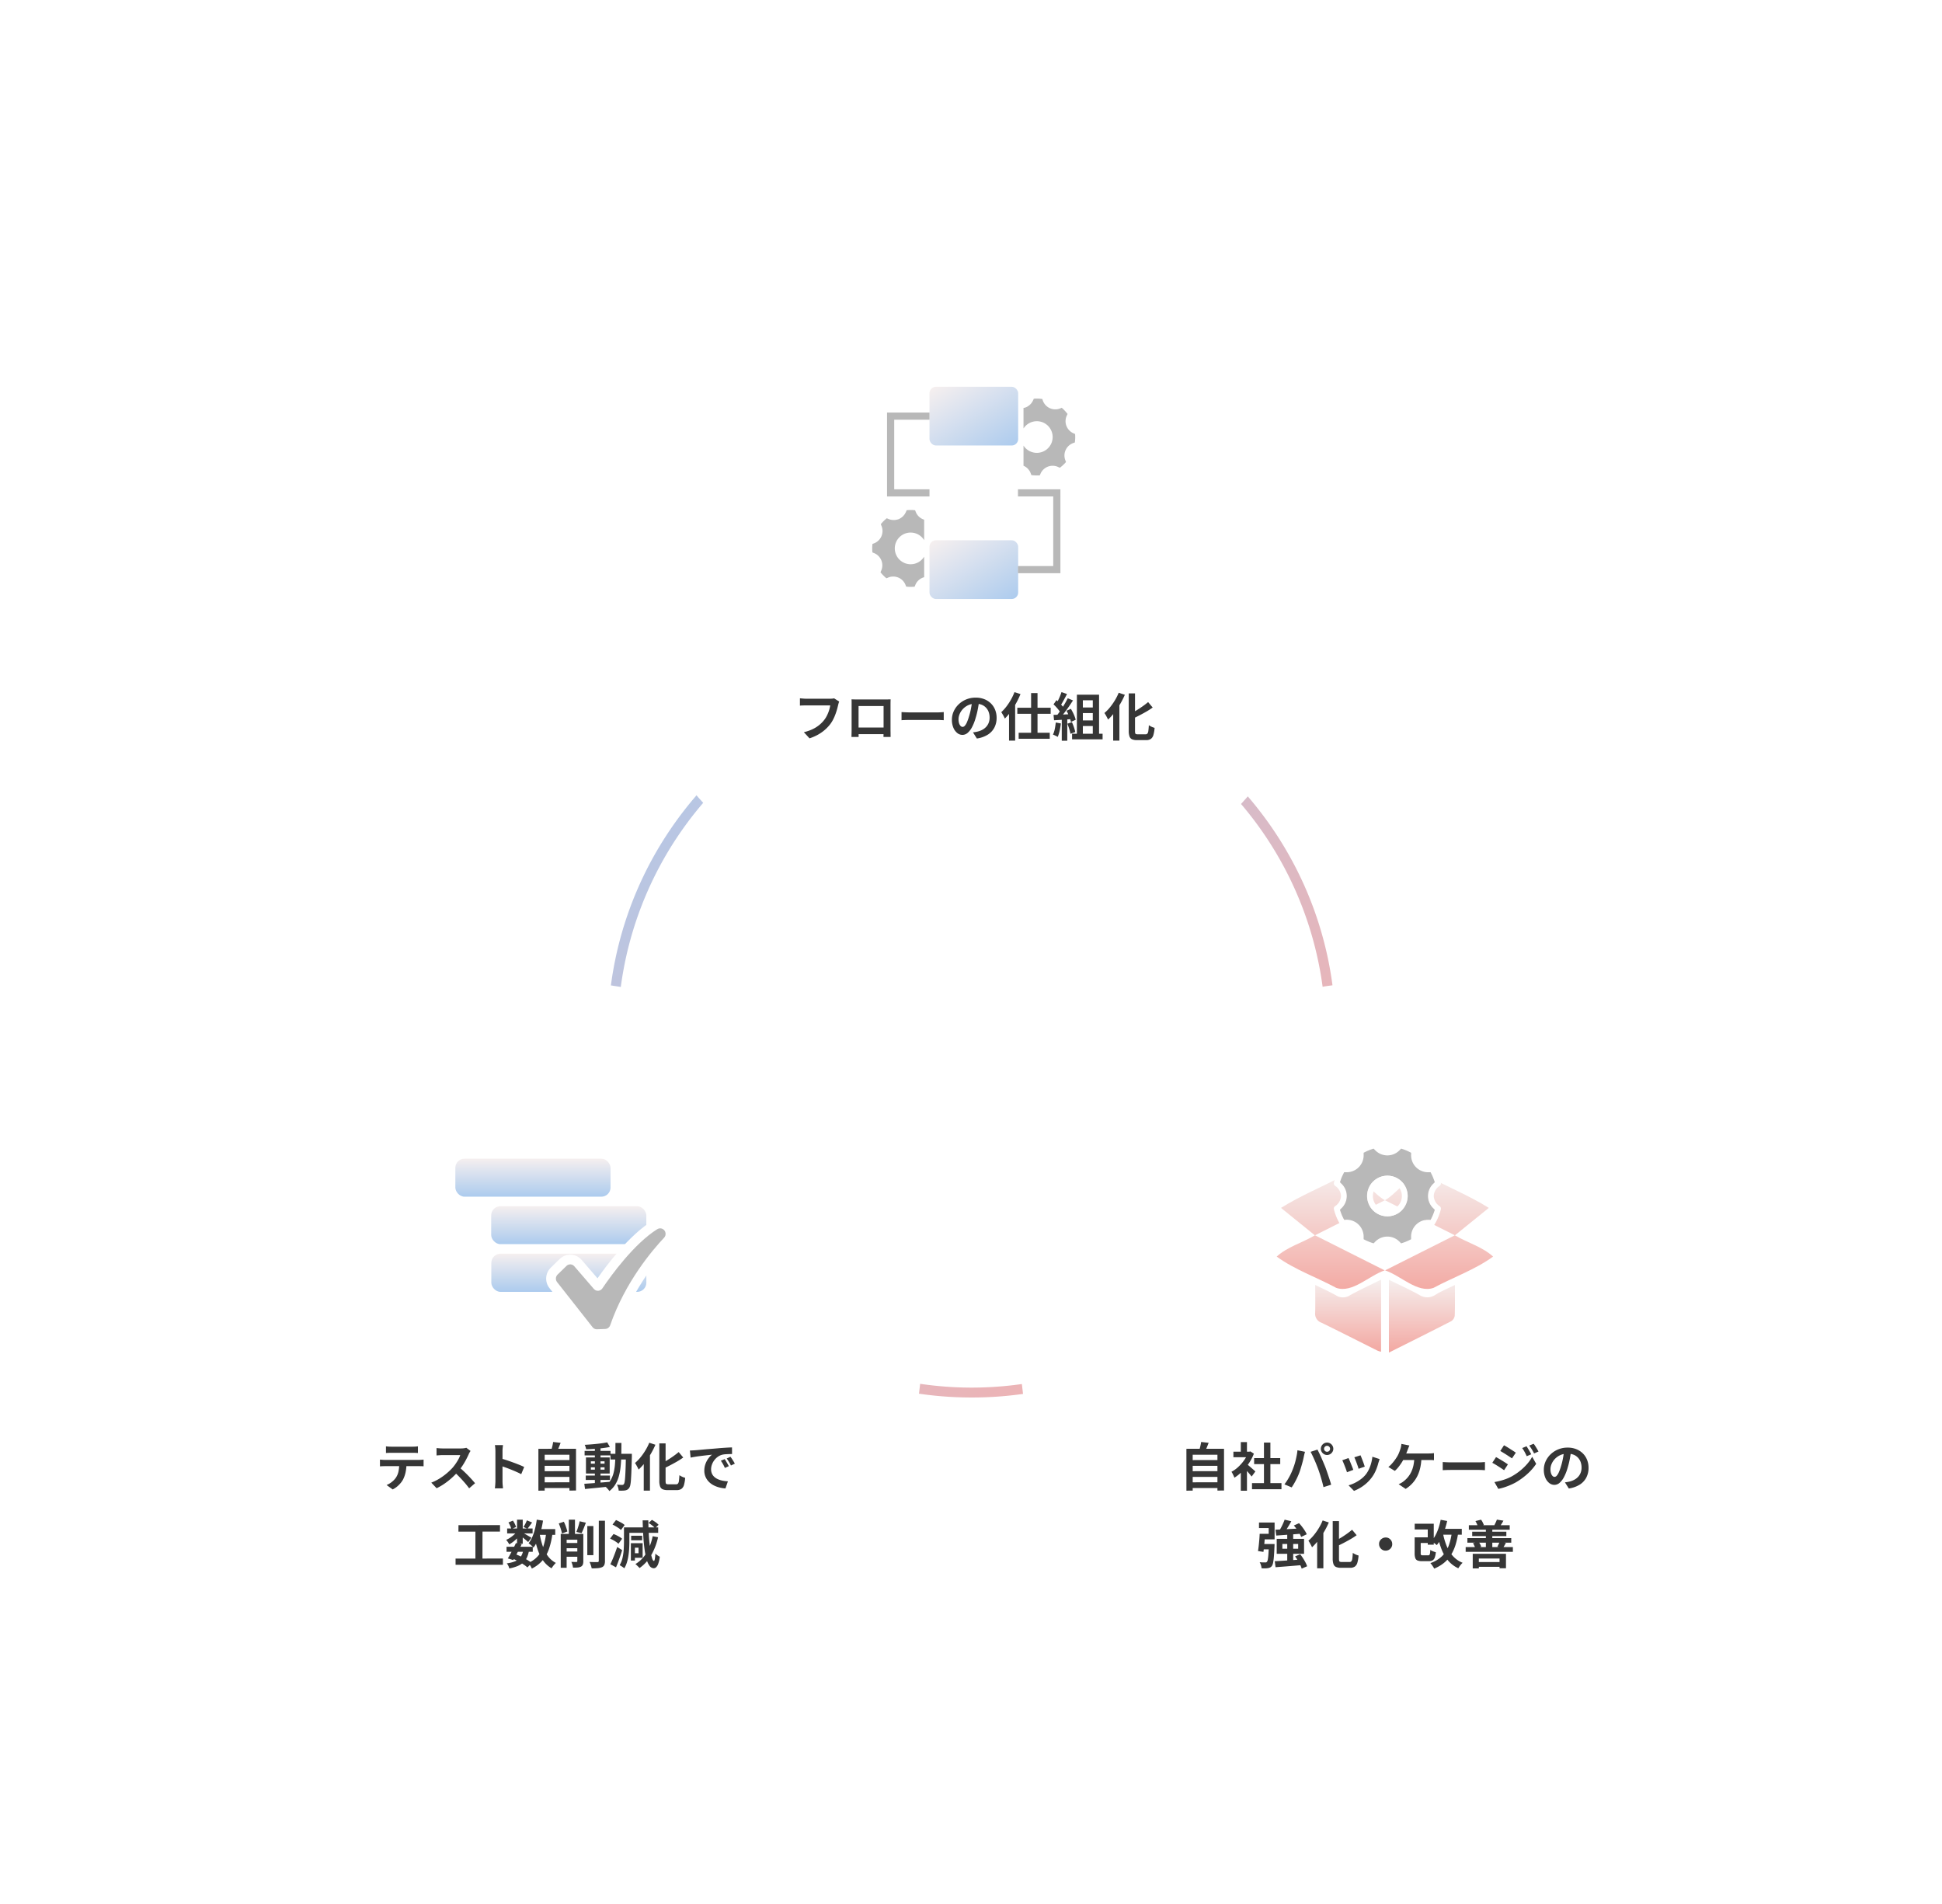 <svg xmlns="http://www.w3.org/2000/svg" xmlns:xlink="http://www.w3.org/1999/xlink" width="599.848" height="588" viewBox="0 0 599.848 588">
  <defs>
    <linearGradient id="linear-gradient" x2="1" y2="1" gradientUnits="objectBoundingBox">
      <stop offset="0" stop-color="#accbee"/>
      <stop offset="1" stop-color="#feada6"/>
    </linearGradient>
    <filter id="楕円形_3" x="0" y="243.176" width="344.848" height="344.824" filterUnits="userSpaceOnUse">
      <feOffset input="SourceAlpha"/>
      <feGaussianBlur stdDeviation="20" result="blur"/>
      <feFlood flood-color="#c4a6a9" flood-opacity="0.239"/>
      <feComposite operator="in" in2="blur"/>
      <feComposite in="SourceGraphic"/>
    </filter>
    <filter id="楕円形_7" x="255" y="243.176" width="344.848" height="344.824" filterUnits="userSpaceOnUse">
      <feOffset input="SourceAlpha"/>
      <feGaussianBlur stdDeviation="20" result="blur-2"/>
      <feFlood flood-color="#c4a6a9" flood-opacity="0.239"/>
      <feComposite operator="in" in2="blur-2"/>
      <feComposite in="SourceGraphic"/>
    </filter>
    <linearGradient id="linear-gradient-2" x1="0.5" x2="0.5" y2="1" gradientUnits="objectBoundingBox">
      <stop offset="0" stop-color="#f5efef"/>
      <stop offset="1" stop-color="#accbee"/>
    </linearGradient>
    <linearGradient id="linear-gradient-4" y1="0" y2="0.999" xlink:href="#linear-gradient-2"/>
    <linearGradient id="linear-gradient-5" x1="0.5" x2="0.5" y2="1" gradientUnits="objectBoundingBox">
      <stop offset="0" stop-color="#f5efee"/>
      <stop offset="1" stop-color="#f3a8a2"/>
    </linearGradient>
    <linearGradient id="linear-gradient-6" y1="0" y2="1" xlink:href="#linear-gradient-5"/>
    <linearGradient id="linear-gradient-7" y1="0" y2="1" xlink:href="#linear-gradient-5"/>
    <linearGradient id="linear-gradient-8" x1="1.751" y1="0" x2="1.751" y2="1" xlink:href="#linear-gradient-5"/>
    <filter id="楕円形_62" x="128" y="0" width="344.848" height="344.824" filterUnits="userSpaceOnUse">
      <feOffset input="SourceAlpha"/>
      <feGaussianBlur stdDeviation="20" result="blur-3"/>
      <feFlood flood-color="#c4a6a9" flood-opacity="0.239"/>
      <feComposite operator="in" in2="blur-3"/>
      <feComposite in="SourceGraphic"/>
    </filter>
    <linearGradient id="linear-gradient-9" x1="0.059" y1="0" x2="1" y2="1" xlink:href="#linear-gradient-2"/>
  </defs>
  <g id="icon_strategy" transform="translate(-213 -517)">
    <path id="中マド_1" data-name="中マド 1" d="M112.427,224.826a113.16,113.16,0,0,1-22.658-2.286,111.864,111.864,0,0,1-40.2-16.913A112.741,112.741,0,0,1,8.835,156.169a111.77,111.77,0,0,1-6.551-21.1,113.489,113.489,0,0,1,0-45.31A111.794,111.794,0,0,1,19.2,49.563,112.736,112.736,0,0,1,68.665,8.834a111.663,111.663,0,0,1,21.1-6.549,113.454,113.454,0,0,1,45.315,0,111.772,111.772,0,0,1,40.2,16.913,112.757,112.757,0,0,1,40.731,49.46,111.827,111.827,0,0,1,6.551,21.1,113.489,113.489,0,0,1,0,45.31,111.8,111.8,0,0,1-16.916,40.195,113.027,113.027,0,0,1-30.366,30.363,112.026,112.026,0,0,1-62.856,19.2Zm0-221.766A109.354,109.354,0,1,0,221.79,112.414,109.485,109.485,0,0,0,112.427,3.059Z" transform="translate(400.719 723.822)" fill="url(#linear-gradient)"/>
    <g transform="matrix(1, 0, 0, 1, 213, 517)" filter="url(#楕円形_3)">
      <ellipse id="楕円形_3-2" data-name="楕円形 3" cx="112.424" cy="112.412" rx="112.424" ry="112.412" transform="translate(60 303.18)" fill="#fff"/>
    </g>
    <path id="パス_9456" data-name="パス 9456" d="M-52.784-12.272a8.145,8.145,0,0,0,.864.088q.464.024.848.024h6.432q.416,0,.864-.024t.864-.088v2.064q-.416-.032-.864-.048t-.864-.016h-6.416q-.416,0-.888.016t-.84.048Zm-1.856,4.1q.352.032.76.064t.776.032h10.48q.256,0,.7-.024t.76-.072V-6.1q-.288-.032-.7-.04t-.752-.008H-53.1q-.352,0-.776.016t-.76.048Zm8.192,1.1a13.162,13.162,0,0,1-.272,2.808A9.1,9.1,0,0,1-47.5-2.032a6.576,6.576,0,0,1-.768,1.12,8.206,8.206,0,0,1-1.1,1.088,6.867,6.867,0,0,1-1.344.864L-52.592-.32a6.418,6.418,0,0,0,1.632-.96A6.128,6.128,0,0,0-49.7-2.608a5.545,5.545,0,0,0,.816-2.048,13.144,13.144,0,0,0,.208-2.4Zm19.792-3.776q-.1.144-.28.448a3.416,3.416,0,0,0-.28.56q-.336.752-.824,1.68t-1.1,1.864a18.444,18.444,0,0,1-1.3,1.752,26.689,26.689,0,0,1-1.976,1.992A21.649,21.649,0,0,1-34.7-.744,17.421,17.421,0,0,1-37.136.672l-1.648-1.728A14.885,14.885,0,0,0-36.272-2.3a18.762,18.762,0,0,0,2.256-1.632,18.676,18.676,0,0,0,1.792-1.712,14.385,14.385,0,0,0,1-1.3,15.264,15.264,0,0,0,.84-1.368,6.936,6.936,0,0,0,.544-1.256h-5.424q-.336,0-.7.024l-.7.048q-.328.024-.5.04v-2.272q.24.016.592.048t.712.048q.36.016.6.016h5.648a6.75,6.75,0,0,0,.968-.064,4.158,4.158,0,0,0,.68-.144ZM-30.24-5.872q.624.5,1.328,1.152t1.392,1.36q.688.7,1.272,1.352t.984,1.128L-27.088.7q-.592-.816-1.352-1.7t-1.6-1.752q-.84-.872-1.7-1.656Zm11.264,4.336v-9.2q0-.416-.04-.96a8.4,8.4,0,0,0-.12-.96h2.5q-.048.416-.1.92t-.048,1v9.2q0,.224.016.632t.064.84q.048.432.064.768h-2.5q.064-.48.112-1.12T-18.976-1.536Zm1.712-6.976q.8.208,1.792.536t2,.7q1.008.368,1.9.728t1.48.664l-.912,2.208q-.672-.352-1.488-.712t-1.656-.7q-.84-.336-1.648-.624t-1.464-.512Zm12.864.5,8.7-.016L4.32-6.256H-4.4Zm0,3.424,8.7-.016L4.32-2.832H-4.4Zm0,3.44,8.7-.016L4.32.608H-4.4ZM-5.7-11.5,5.92-11.52v12.9l-2.032.016V-9.68H-3.76V1.408L-5.7,1.424Zm4.544-2.112,2.32.256Q.88-12.576.56-11.824t-.592,1.3l-1.76-.32q.128-.4.256-.888t.232-.976Q-1.2-13.2-1.152-13.616ZM8.928-3.248H16.4v1.36H8.928Zm-.352-7.616h8v1.392h-8Zm3.168-1.12h1.744V-.512H11.744ZM8.48-.7q1.008-.064,2.3-.16t2.744-.216q1.448-.12,2.888-.248L16.432.128,13.688.416Q12.3.56,11.032.68T8.7.912Zm2.032-5.088v.72h4.224v-.72Zm0-1.856v.72h4.224v-.72Zm-1.52-1.2H16.32v4.976H8.992Zm6.56-4.656.832,1.424q-1.008.208-2.264.36t-2.568.24q-1.312.088-2.512.12a5.175,5.175,0,0,0-.168-.7,4.425,4.425,0,0,0-.264-.68q.9-.048,1.84-.12t1.864-.168q.92-.1,1.744-.216T15.552-13.5ZM16.56-9.968h5.552v1.76H16.56Zm4.768,0h1.84v.848Q23.1-6.656,23.04-4.936T22.9-2.1A12.352,12.352,0,0,1,22.7-.368a2.575,2.575,0,0,1-.328.9A1.79,1.79,0,0,1,21.8,1.1a2.327,2.327,0,0,1-.7.248,5.851,5.851,0,0,1-.9.072q-.528.008-1.1-.008A3.994,3.994,0,0,0,18.936.48a4.01,4.01,0,0,0-.376-.912q.512.048.944.064t.656.016a.712.712,0,0,0,.32-.064.717.717,0,0,0,.24-.208,2.159,2.159,0,0,0,.224-.744q.1-.552.168-1.584t.128-2.664q.056-1.632.088-3.952ZM18.1-13.328h1.84q0,2.048-.04,3.888t-.208,3.464a17.736,17.736,0,0,1-.56,3.008,9.852,9.852,0,0,1-1.1,2.52,7.644,7.644,0,0,1-1.808,2,3.873,3.873,0,0,0-.376-.512q-.232-.272-.48-.52A3.243,3.243,0,0,0,14.88.112a6.638,6.638,0,0,0,1.632-1.768,8.348,8.348,0,0,0,.96-2.224,15.146,15.146,0,0,0,.464-2.688q.128-1.464.144-3.152T18.1-13.328Zm13.552.144h1.936V-1.648a3.42,3.42,0,0,0,.056.72.4.4,0,0,0,.256.312,1.814,1.814,0,0,0,.584.072h2.336a.749.749,0,0,0,.6-.232,1.719,1.719,0,0,0,.288-.848q.088-.616.152-1.736a4.936,4.936,0,0,0,.864.488,5.194,5.194,0,0,0,.912.328,10.711,10.711,0,0,1-.368,2.208A2.223,2.223,0,0,1,38.48.872a2.536,2.536,0,0,1-1.488.376H34.24A3.865,3.865,0,0,1,32.672.992,1.491,1.491,0,0,1,31.88.1a5.336,5.336,0,0,1-.232-1.76ZM37.632-10.5l1.408,1.68a21.7,21.7,0,0,1-1.92,1.24q-1.04.6-2.12,1.16t-2.12,1.04a3.916,3.916,0,0,0-.336-.776q-.24-.44-.432-.744.992-.48,1.992-1.088t1.912-1.264Q36.928-9.9,37.632-10.5Zm-9.088-2.88,1.9.624a24.944,24.944,0,0,1-1.44,2.84,25.9,25.9,0,0,1-1.784,2.656,17.044,17.044,0,0,1-1.96,2.168q-.1-.24-.3-.624t-.424-.776a6.8,6.8,0,0,0-.4-.632,12.807,12.807,0,0,0,1.7-1.736,19.01,19.01,0,0,0,1.52-2.16A16,16,0,0,0,28.544-13.376Zm-1.7,4.512,1.9-1.9.016.032V1.408h-1.92ZM41.1-10.976q.48-.016.912-.04t.656-.04q.5-.032,1.224-.1t1.632-.152q.9-.08,1.928-.16t2.128-.176q.832-.08,1.656-.136t1.568-.1q.744-.04,1.3-.056l.016,2.048q-.432,0-.992.016t-1.112.056a5.535,5.535,0,0,0-.984.152,4.017,4.017,0,0,0-1.344.648,5.021,5.021,0,0,0-1.08,1.072A5.15,5.15,0,0,0,47.9-6.616a4.206,4.206,0,0,0-.256,1.432,3.239,3.239,0,0,0,.28,1.384A3.046,3.046,0,0,0,48.7-2.776a4.306,4.306,0,0,0,1.144.7,6.84,6.84,0,0,0,1.416.424,12.358,12.358,0,0,0,1.576.192L52.08.736a9.958,9.958,0,0,1-1.96-.32,8.287,8.287,0,0,1-1.784-.7,5.724,5.724,0,0,1-1.448-1.1,5,5,0,0,1-.976-1.488,4.727,4.727,0,0,1-.36-1.88,5.92,5.92,0,0,1,.368-2.12,6.768,6.768,0,0,1,.92-1.7,5.546,5.546,0,0,1,1.1-1.128q-.448.064-1.08.128t-1.36.152q-.728.088-1.48.184t-1.448.216q-.7.12-1.256.232ZM51.84-8.32q.208.288.44.68t.456.784q.224.392.384.712L51.9-5.6q-.3-.672-.584-1.184a9.632,9.632,0,0,0-.664-1.04Zm1.792-.736q.208.288.456.664t.488.768q.24.392.4.7l-1.2.576q-.32-.64-.616-1.136a11.263,11.263,0,0,0-.7-1.024ZM-30.384,12.08l12.832-.016-.016,2L-30.4,14.08Zm-.9,10.32,14.624-.016V24.32H-31.28Zm6.128-9.248,2.192.016-.016,10h-2.176Zm9.616,5.6h8.1V20.3h-8.1Zm.192-5.648h7.856v1.52h-7.856Zm2.7,4.512,1.776.368q-.4.832-.856,1.712t-.9,1.7q-.448.824-.832,1.464l-1.68-.512q.384-.608.824-1.424t.88-1.688Q-12.992,18.368-12.64,17.616Zm2.256,2.208,1.776.16a8.248,8.248,0,0,1-.664,2.168,4.775,4.775,0,0,1-1.168,1.536,6.3,6.3,0,0,1-1.768,1.056,13.774,13.774,0,0,1-2.48.712,3.405,3.405,0,0,0-.3-.848,3.821,3.821,0,0,0-.464-.736,9.877,9.877,0,0,0,2.616-.656,3.844,3.844,0,0,0,1.624-1.264A5.171,5.171,0,0,0-10.384,19.824Zm1.136-9.232,1.616.656q-.384.528-.76,1.048t-.68.888L-10.3,12.64q.272-.416.576-1A9.963,9.963,0,0,0-9.248,10.592Zm-3.04-.208h1.76V17.84h-1.76Zm-2.656.864,1.376-.576a6.97,6.97,0,0,1,.592,1.008,5.683,5.683,0,0,1,.384.976l-1.472.64A4.722,4.722,0,0,0-14.4,12.3,9.744,9.744,0,0,0-14.944,11.248Zm2.7,2.608,1.232.752a7.225,7.225,0,0,1-1,1.28A13.225,13.225,0,0,1-13.32,17.08a10.984,10.984,0,0,1-1.368.936,8.027,8.027,0,0,0-.44-.72,4.541,4.541,0,0,0-.536-.672,7.844,7.844,0,0,0,1.3-.712,9.448,9.448,0,0,0,1.224-.976A5.428,5.428,0,0,0-12.24,13.856Zm1.552.464q.224.112.616.336t.848.488q.456.264.832.488t.536.336L-8.864,17.3q-.224-.208-.576-.512t-.752-.624q-.4-.32-.768-.608t-.64-.464Zm4.3-1.024H-.5v1.776H-6.384Zm.176-2.912,1.952.288q-.256,1.648-.656,3.192a19.159,19.159,0,0,1-.968,2.848,11.159,11.159,0,0,1-1.32,2.3,3.681,3.681,0,0,0-.416-.448q-.272-.256-.576-.5t-.512-.408a8.318,8.318,0,0,0,1.16-1.976,16.5,16.5,0,0,0,.824-2.5A23.274,23.274,0,0,0-6.208,10.384Zm2.912,4,1.968.192a23.851,23.851,0,0,1-1.08,4.816,11.145,11.145,0,0,1-2.008,3.584,10.308,10.308,0,0,1-3.3,2.512A5.735,5.735,0,0,0-8,24.928q-.192-.336-.416-.664a3.672,3.672,0,0,0-.416-.52,8.306,8.306,0,0,0,2.952-2.08,8.883,8.883,0,0,0,1.736-3.1A19.376,19.376,0,0,0-3.3,14.384Zm-2,.336a23.747,23.747,0,0,0,.944,3.792,11.466,11.466,0,0,0,1.6,3.12A7.163,7.163,0,0,0-.3,23.744a4.361,4.361,0,0,0-.464.472q-.256.3-.488.616a6.083,6.083,0,0,0-.376.576A8.411,8.411,0,0,1-4.3,22.928,13.274,13.274,0,0,1-5.984,19.4a31.814,31.814,0,0,1-1.04-4.392Zm-8.432,7.648,1.024-1.3a19.838,19.838,0,0,1,1.88.816q.936.464,1.744.952a11.471,11.471,0,0,1,1.352.936l-1.344,1.36a10.5,10.5,0,0,0-1.248-.944q-.752-.5-1.632-.968T-13.728,22.368ZM9.408,12.352H11.28v8.992H9.408ZM12.96,10.7h1.9V23.088a3.231,3.231,0,0,1-.2,1.288,1.4,1.4,0,0,1-.7.68,4.081,4.081,0,0,1-1.3.3q-.8.072-1.9.072a6.206,6.206,0,0,0-.152-.632q-.1-.36-.24-.72a5.549,5.549,0,0,0-.28-.632q.784.032,1.48.04t.952.008a.568.568,0,0,0,.328-.1.392.392,0,0,0,.1-.312Zm-11.1,9.52H7.888V21.84H1.856Zm0-2.64H7.888V19.2H1.856Zm1.84-7.2H5.6v5.648H3.7Zm2.624,4.4H8.176V23.2a3.033,3.033,0,0,1-.152,1.056,1.23,1.23,0,0,1-.584.64,2.846,2.846,0,0,1-1.008.264,13.029,13.029,0,0,1-1.44.04,4.713,4.713,0,0,0-.184-.888,5.94,5.94,0,0,0-.328-.888q.48.016.936.024t.616.008a.408.408,0,0,0,.224-.072.282.282,0,0,0,.064-.216ZM.592,11.552l1.568-.528a9.856,9.856,0,0,1,.448,1.008q.208.544.376,1.064t.264.936l-1.68.624a8.345,8.345,0,0,0-.216-.96Q1.2,13.152,1,12.592T.592,11.552ZM7.04,10.88l1.92.432q-.32.88-.672,1.76T7.632,14.56l-1.6-.4q.192-.448.384-1.016t.36-1.16Q6.944,11.392,7.04,10.88Zm-5.84,3.9H7.28v1.792H3.024v8.672H1.2Zm27.136-3.376,1.024-.96a9.917,9.917,0,0,1,1.144.72,5.446,5.446,0,0,1,.92.8l-1.072,1.056a6.2,6.2,0,0,0-.88-.832A8.709,8.709,0,0,0,28.336,11.408ZM23.6,17.648h2.9V22.16H23.6V20.752h1.632V19.04H23.6Zm6-2.16,1.664.32a19.721,19.721,0,0,1-2.152,5.608,12.26,12.26,0,0,1-3.576,3.912,2.9,2.9,0,0,0-.352-.392l-.48-.464a4.676,4.676,0,0,0-.432-.376A9.911,9.911,0,0,0,27.7,20.6,16.744,16.744,0,0,0,29.6,15.488Zm-8.864-2.72H22.4v4.48q0,.9-.056,1.96t-.216,2.176a14.827,14.827,0,0,1-.472,2.152,7.866,7.866,0,0,1-.824,1.872,3.275,3.275,0,0,0-.416-.336q-.272-.192-.544-.368a2.694,2.694,0,0,0-.48-.256,7.666,7.666,0,0,0,.9-2.3,16.5,16.5,0,0,0,.36-2.536q.08-1.272.08-2.36Zm1.024,0H31.3v1.68H21.76Zm1.184,2.576h3.408v1.408H22.944Zm-.08,2.3h1.248v5.36H22.864ZM17.2,11.888,18.272,10.5q.464.192.968.456t.96.536a4.273,4.273,0,0,1,.744.544l-1.152,1.536A4.109,4.109,0,0,0,19.1,13q-.44-.3-.936-.592T17.2,11.888Zm-.752,4.336L17.5,14.816a8.415,8.415,0,0,1,.968.408q.5.248.952.52a5.091,5.091,0,0,1,.736.528l-1.12,1.552a5.917,5.917,0,0,0-.7-.552A10.36,10.36,0,0,0,17.4,16.7Q16.9,16.432,16.448,16.224Zm.08,7.92q.32-.656.688-1.528t.736-1.856q.368-.984.688-1.944l1.536.976q-.272.9-.592,1.816t-.648,1.808q-.328.888-.664,1.688ZM26.5,10.592h1.76q.016,1.952.112,3.792t.264,3.424q.168,1.584.376,2.768a11.872,11.872,0,0,0,.448,1.856q.24.672.512.688.176.016.288-.576a14.236,14.236,0,0,0,.176-1.712,1.989,1.989,0,0,0,.416.392q.272.2.536.368a3.449,3.449,0,0,0,.408.232,9.539,9.539,0,0,1-.5,2.24,2.583,2.583,0,0,1-.664,1.048,1.114,1.114,0,0,1-.688.28,1.658,1.658,0,0,1-1.288-.72,6.03,6.03,0,0,1-.936-2.016,21.732,21.732,0,0,1-.632-3.136q-.248-1.824-.384-4.08T26.5,10.592Z" transform="translate(385 976)" fill="#363636"/>
    <g transform="matrix(1, 0, 0, 1, 213, 517)" filter="url(#楕円形_7)">
      <ellipse id="楕円形_7-2" data-name="楕円形 7" cx="112.424" cy="112.412" rx="112.424" ry="112.412" transform="translate(315 303.18)" fill="#fff"/>
    </g>
    <path id="パス_9457" data-name="パス 9457" d="M-60.24-8.016l8.7-.016.016,1.776h-8.72Zm0,3.424,8.7-.016.016,1.776h-8.72Zm0,3.44,8.7-.016L-51.52.608h-8.72Zm-1.3-10.352,11.616-.016v12.9l-2.032.016V-9.68H-59.6V1.408l-1.936.016Zm4.544-2.112,2.32.256q-.288.784-.608,1.536t-.592,1.3l-1.76-.32q.128-.4.256-.888t.232-.976Q-57.04-13.2-56.992-13.616ZM-41.28-.912h9.1V.976h-9.1Zm.656-7.728h8.064v1.856h-8.064Zm3.04-4.8H-35.6V0h-1.984Zm-9.44,2.816h5.232V-8.9h-5.232Zm2.288,5.456,1.9-2.272V1.44h-1.9Zm0-8.416h1.9v3.76h-1.9Zm1.7,6.688a6.7,6.7,0,0,1,.616.472q.392.328.84.72t.816.72l.528.472-1.152,1.568q-.24-.3-.584-.712T-42.7-4.5q-.384-.432-.752-.816t-.624-.64Zm.56-3.728h.368l.336-.08,1.072.7a14.311,14.311,0,0,1-1.552,2.984,16.845,16.845,0,0,1-2.112,2.552A13.829,13.829,0,0,1-46.72-2.576a5.109,5.109,0,0,0-.248-.616q-.168-.36-.336-.688a2.854,2.854,0,0,0-.328-.52A9.714,9.714,0,0,0-45.52-5.912a13.339,13.339,0,0,0,1.808-2.064,9.812,9.812,0,0,0,1.232-2.312Zm23.456-.88a.868.868,0,0,0,.272.648.908.908,0,0,0,.656.264.908.908,0,0,0,.656-.264.868.868,0,0,0,.272-.648.894.894,0,0,0-.272-.656.894.894,0,0,0-.656-.272.894.894,0,0,0-.656.272A.894.894,0,0,0-19.024-11.5Zm-.992,0a1.846,1.846,0,0,1,.264-.968,1.977,1.977,0,0,1,.7-.7,1.848,1.848,0,0,1,.96-.256,1.848,1.848,0,0,1,.96.256,1.977,1.977,0,0,1,.7.7,1.846,1.846,0,0,1,.264.968,1.776,1.776,0,0,1-.264.944,2.069,2.069,0,0,1-.7.7,1.8,1.8,0,0,1-.96.264,1.8,1.8,0,0,1-.96-.264,2.069,2.069,0,0,1-.7-.7A1.776,1.776,0,0,1-20.016-11.5Zm-8.752,6.528q.272-.672.52-1.416t.44-1.536q.192-.792.344-1.576a14.46,14.46,0,0,0,.216-1.552l2.336.48q-.064.224-.144.528t-.144.592q-.064.288-.1.48-.08.416-.224,1.008t-.336,1.256q-.192.664-.392,1.328t-.408,1.224q-.288.768-.68,1.6t-.832,1.6q-.44.768-.856,1.376l-2.24-.944A17.085,17.085,0,0,0-29.832-2.72,17.521,17.521,0,0,0-28.768-4.976Zm7.9-.336q-.24-.64-.528-1.36T-22-8.112q-.32-.72-.624-1.36t-.56-1.1l2.128-.688q.24.464.56,1.12t.64,1.384q.32.728.624,1.448t.544,1.3q.208.528.456,1.248t.512,1.5q.264.776.5,1.512t.392,1.328L-19.2.336q-.208-.944-.48-1.92t-.568-1.92Q-20.544-4.448-20.864-5.312ZM-7.76-9.5q.112.256.3.728l.392,1.008q.208.536.368,1.016T-6.448-6l-1.92.672A6.677,6.677,0,0,0-8.592-6.1q-.16-.464-.352-.984t-.384-1q-.192-.48-.336-.8Zm5.9,1.168q-.128.384-.216.656t-.168.512a15.337,15.337,0,0,1-.832,2.424A10.7,10.7,0,0,1-4.416-2.48,11.919,11.919,0,0,1-6.952-.04,12.568,12.568,0,0,1-9.776,1.488l-1.68-1.712A10.845,10.845,0,0,0-9.6-.936,11.956,11.956,0,0,0-7.712-2.08,8.356,8.356,0,0,0-6.144-3.568a8.285,8.285,0,0,0,.968-1.576,11.5,11.5,0,0,0,.7-1.9A11.847,11.847,0,0,0-4.1-9.056Zm-9.616-.32q.16.3.36.784t.408,1.008q.208.528.408,1.024t.312.832l-1.952.736q-.1-.32-.28-.832t-.408-1.08q-.224-.568-.424-1.048a7.341,7.341,0,0,0-.344-.736ZM7.344-12.528q-.144.3-.288.672t-.24.624q-.144.4-.344.9t-.416,1q-.216.5-.44.92a13.068,13.068,0,0,1-.76,1.3,16.288,16.288,0,0,1-.968,1.328,8.3,8.3,0,0,1-1.056,1.1L.832-5.9a5.422,5.422,0,0,0,.824-.72q.392-.416.752-.864t.664-.888q.3-.44.528-.824a7.978,7.978,0,0,0,.552-1.136q.232-.592.376-1.04a5.882,5.882,0,0,0,.232-.84,5.328,5.328,0,0,0,.1-.808ZM4.816-10.064h8.448q.32,0,.8-.024a7.6,7.6,0,0,0,.864-.088v2.192q-.448-.048-.92-.056t-.744-.008H4.64Zm6.24,1.152a16.027,16.027,0,0,1-.368,3.256,11.345,11.345,0,0,1-.952,2.68A9.685,9.685,0,0,1,8.224-.808,9.987,9.987,0,0,1,6.176.88L4.016-.576a6.678,6.678,0,0,0,.832-.408,4.97,4.97,0,0,0,.688-.472A8.484,8.484,0,0,0,6.808-2.664a7.829,7.829,0,0,0,1.04-1.584A9.035,9.035,0,0,0,8.568-6.3a12.329,12.329,0,0,0,.28-2.608Zm6.576,1.5.736.04q.448.024.936.04t.9.016H28.8q.56,0,1.056-.04t.816-.056V-4.9l-.816-.048q-.544-.032-1.056-.032H20.208q-.688,0-1.408.024T17.632-4.9Zm25.888-4.88q.224.336.488.776t.52.88q.256.44.448.824l-1.392.592q-.24-.512-.448-.92t-.44-.8q-.232-.392-.52-.792Zm2.192-.768a6.641,6.641,0,0,1,.528.736q.272.432.528.864t.448.784l-1.36.608q-.256-.5-.488-.9t-.472-.768q-.24-.368-.544-.768Zm-9.152.464q.4.208.9.512t1.008.632l.976.624q.464.3.768.52l-1.184,1.76-.792-.528q-.456-.3-.96-.624t-.992-.616q-.488-.3-.872-.52ZM33.6-1.232q.9-.16,1.824-.4a17.935,17.935,0,0,0,1.84-.584A13.367,13.367,0,0,0,39.04-3.04a17.985,17.985,0,0,0,2.536-1.728,17.526,17.526,0,0,0,2.12-2.04A12.3,12.3,0,0,0,45.264-9.04L46.5-6.864A16.646,16.646,0,0,1,43.752-3.72,21.14,21.14,0,0,1,40.144-1.1a18.765,18.765,0,0,1-1.792.856q-.976.408-1.912.7A14.522,14.522,0,0,1,34.8.864Zm.5-7.712q.4.208.912.512t1.024.616q.512.312.968.608t.76.52L36.592-4.9q-.352-.24-.808-.544t-.96-.624q-.5-.32-.992-.616t-.888-.5ZM57.3-10.96q-.16,1.216-.416,2.592a25.215,25.215,0,0,1-.688,2.784A14.3,14.3,0,0,1,55.1-2.8,6.1,6.1,0,0,1,53.736-1a2.457,2.457,0,0,1-1.624.632,2.532,2.532,0,0,1-1.624-.6A4.1,4.1,0,0,1,49.3-2.624a6.191,6.191,0,0,1-.44-2.4,6.267,6.267,0,0,1,.56-2.624,6.981,6.981,0,0,1,1.56-2.184,7.4,7.4,0,0,1,2.336-1.5,7.585,7.585,0,0,1,2.888-.544,7.12,7.12,0,0,1,2.68.48,6.032,6.032,0,0,1,2.04,1.328,5.764,5.764,0,0,1,1.3,1.984,6.613,6.613,0,0,1,.448,2.448,6.443,6.443,0,0,1-.688,3.008,5.687,5.687,0,0,1-2.04,2.192A8.747,8.747,0,0,1,56.576.752l-1.2-1.9q.464-.048.816-.112t.672-.144A6.089,6.089,0,0,0,58.3-1.96a4.469,4.469,0,0,0,1.16-.9,3.92,3.92,0,0,0,.776-1.256,4.335,4.335,0,0,0,.28-1.584,4.978,4.978,0,0,0-.288-1.728,3.89,3.89,0,0,0-.848-1.368,3.736,3.736,0,0,0-1.36-.9A5.04,5.04,0,0,0,56.176-10a5.275,5.275,0,0,0-2.256.456,5.281,5.281,0,0,0-1.648,1.176,5.163,5.163,0,0,0-1.016,1.552,4.147,4.147,0,0,0-.344,1.584A4,4,0,0,0,51.1-3.9a2.022,2.022,0,0,0,.472.8.864.864,0,0,0,.6.264.935.935,0,0,0,.664-.344,3.838,3.838,0,0,0,.648-1.048A14.178,14.178,0,0,0,54.128-6a21.853,21.853,0,0,0,.624-2.464,25.076,25.076,0,0,0,.368-2.56ZM-31.2,10.384l2.064.48q-.352.656-.752,1.328t-.792,1.272q-.392.6-.744,1.08l-1.6-.48q.336-.512.68-1.152t.64-1.3Q-31.408,10.944-31.2,10.384Zm-2.832,3.1,2.376-.112q1.352-.064,2.864-.144l3.016-.16-.016,1.616q-1.408.128-2.848.232l-2.752.2-2.4.176Zm5.68-1.3,1.6-.72a14.48,14.48,0,0,1,.944,1.12q.464.608.848,1.208a7.336,7.336,0,0,1,.592,1.1l-1.728.816a7.4,7.4,0,0,0-.528-1.1q-.352-.616-.808-1.256A14.622,14.622,0,0,0-28.352,12.192Zm-5.9,11.024q1.072-.048,2.456-.136t2.912-.192q1.528-.1,3.032-.216v1.744q-1.456.128-2.92.248t-2.8.224q-1.336.1-2.44.184Zm6.288-1.488,1.568-.656a14.138,14.138,0,0,1,.872,1.224q.424.664.768,1.312a6.7,6.7,0,0,1,.5,1.176l-1.68.736a7.123,7.123,0,0,0-.464-1.168q-.32-.656-.728-1.344T-27.968,21.728Zm-3.936-3.84V19.36h4.88V17.888ZM-33.648,16.3H-25.2v4.624h-8.448Zm-2.416,1.6h1.76l-.008.128q-.008.128-.008.3a2.492,2.492,0,0,1-.016.3q-.08,1.936-.184,3.176a15.135,15.135,0,0,1-.256,1.92,2.715,2.715,0,0,1-.376.984,1.648,1.648,0,0,1-.552.448,2.645,2.645,0,0,1-.664.192,5.133,5.133,0,0,1-.856.072q-.52.008-1.1-.024a4.489,4.489,0,0,0-.192-.96,3.789,3.789,0,0,0-.4-.912q.528.048.984.056t.7.008a.85.85,0,0,0,.32-.024.536.536,0,0,0,.24-.168,1.53,1.53,0,0,0,.272-.72,14.465,14.465,0,0,0,.192-1.648q.08-1.088.144-2.864Zm-2.848-3.152h1.68q-.064.912-.144,1.936t-.176,1.968q-.1.944-.192,1.68l-1.68-.256q.112-.7.216-1.616t.184-1.888Q-38.944,15.6-38.912,14.752Zm.5,3.152h3.1v1.648h-3.3Zm8.016-3.12h1.84v8.88l-1.84.048Zm-8.128-.032h2.4V12.976H-39.12V11.264H-34.3v5.2h-4.224Zm22.176-3.936h1.936V22.352a3.42,3.42,0,0,0,.056.72.4.4,0,0,0,.256.312,1.814,1.814,0,0,0,.584.072h2.336a.749.749,0,0,0,.6-.232,1.719,1.719,0,0,0,.288-.848q.088-.616.152-1.736a4.936,4.936,0,0,0,.864.488,5.194,5.194,0,0,0,.912.328,10.711,10.711,0,0,1-.368,2.208,2.223,2.223,0,0,1-.784,1.208,2.536,2.536,0,0,1-1.488.376H-13.76a3.865,3.865,0,0,1-1.568-.256,1.491,1.491,0,0,1-.792-.9,5.336,5.336,0,0,1-.232-1.76Zm5.984,2.688,1.408,1.68a21.7,21.7,0,0,1-1.92,1.24q-1.04.6-2.12,1.16t-2.12,1.04a3.916,3.916,0,0,0-.336-.776q-.24-.44-.432-.744.992-.48,1.992-1.088t1.912-1.264Q-11.072,14.1-10.368,13.5Zm-9.088-2.88,1.9.624a24.944,24.944,0,0,1-1.44,2.84,25.9,25.9,0,0,1-1.784,2.656,17.044,17.044,0,0,1-1.96,2.168q-.1-.24-.3-.624t-.424-.776a6.8,6.8,0,0,0-.4-.632,12.807,12.807,0,0,0,1.7-1.736,19.01,19.01,0,0,0,1.52-2.16A16,16,0,0,0-19.456,10.624Zm-1.7,4.512,1.9-1.9.016.032V25.408h-1.92ZM0,15.888a1.831,1.831,0,0,1,1.032.264,2.137,2.137,0,0,1,.728.736,1.976,1.976,0,0,1,.272,1.032,1.839,1.839,0,0,1-.264,1.024,2.114,2.114,0,0,1-.736.736A1.976,1.976,0,0,1,0,19.952a1.839,1.839,0,0,1-1.024-.264,2.073,2.073,0,0,1-.736-.752,2,2,0,0,1-.272-1.016,1.831,1.831,0,0,1,.264-1.032,2.094,2.094,0,0,1,.752-.728A2,2,0,0,1,0,15.888Zm10.016-.048h3.728v1.744H10.016Zm-1.04-4.208h5.888v6.48H13.008v-4.7H8.976ZM8.96,15.84h1.872v4.912a.814.814,0,0,0,.112.528.886.886,0,0,0,.56.112h1.632a.518.518,0,0,0,.368-.12.886.886,0,0,0,.192-.48,8.981,8.981,0,0,0,.1-1.08A2.307,2.307,0,0,0,14.28,20q.312.144.632.256t.592.192a6.483,6.483,0,0,1-.352,1.672,1.569,1.569,0,0,1-.68.84,2.46,2.46,0,0,1-1.176.24H11.232a3.657,3.657,0,0,1-1.376-.208,1.234,1.234,0,0,1-.7-.744,4.373,4.373,0,0,1-.2-1.48Zm7.9-2.624H23.52v1.808H16.864Zm.128-2.8,2.016.368a24.758,24.758,0,0,1-.8,2.856A19.438,19.438,0,0,1,17.12,16.2a11.776,11.776,0,0,1-1.328,2.056,3.369,3.369,0,0,0-.472-.408q-.312-.232-.648-.464t-.56-.36a8.5,8.5,0,0,0,1.264-1.792,14.2,14.2,0,0,0,.968-2.272A18.9,18.9,0,0,0,16.992,10.416Zm3.488,3.568,1.968.208a24.05,24.05,0,0,1-.864,3.992,13.368,13.368,0,0,1-1.44,3.152,10,10,0,0,1-2.152,2.416,12.133,12.133,0,0,1-3,1.752,3.772,3.772,0,0,0-.3-.544q-.208-.32-.44-.64a5.853,5.853,0,0,0-.424-.528,9.6,9.6,0,0,0,3.528-2.072,8.785,8.785,0,0,0,2.088-3.208A18.531,18.531,0,0,0,20.48,13.984Zm-2.752.672a19.965,19.965,0,0,0,1.136,3.88,10.564,10.564,0,0,0,1.944,3.112A8.088,8.088,0,0,0,23.776,23.7a4.322,4.322,0,0,0-.48.5q-.256.3-.48.624t-.368.576a9.093,9.093,0,0,1-3.16-2.4,12.49,12.49,0,0,1-2.04-3.528,27.3,27.3,0,0,1-1.28-4.5ZM27.76,23.472h8.432v1.472H27.76ZM26.9,20.928H37.168v4.464H35.184V22.384h-6.4V25.44H26.9ZM25.7,12.1H38.32v1.392H25.7Zm-.448,3.984H38.8v1.408H25.248ZM26.736,14.1H37.28v1.36H26.736ZM24.72,18.848H39.3V20.32H24.72Zm6.24-6.08h1.984v6.688H30.96Zm-3.232-1.952,1.744-.432a4.956,4.956,0,0,1,.5.816,7.917,7.917,0,0,1,.36.816l-1.84.544a4.943,4.943,0,0,0-.3-.848A6.4,6.4,0,0,0,27.728,10.816Zm-.752,6.816,1.776-.368a5.282,5.282,0,0,1,.456.736,3.467,3.467,0,0,1,.3.736l-1.84.448a4.5,4.5,0,0,0-.272-.768A5.991,5.991,0,0,0,26.976,17.632Zm7.376-7.264,2.032.32q-.288.528-.56.96t-.512.768l-1.728-.336q.192-.384.424-.864A6.028,6.028,0,0,0,34.352,10.368Zm.832,6.912,1.968.288q-.256.448-.472.816l-.376.64L34.5,18.752q.176-.336.376-.744A6.757,6.757,0,0,0,35.184,17.28Z" transform="translate(641 976)" fill="#363636"/>
    <g id="icon_new_technology" transform="translate(346 861.118)">
      <g id="グループ_5766" data-name="グループ 5766" transform="translate(0 0)">
        <rect id="長方形_5928" data-name="長方形 5928" width="79.538" height="79.529" fill="#fff"/>
        <g id="グループ_5772" data-name="グループ 5772" transform="translate(7.648 13.765)">
          <rect id="長方形_5967" data-name="長方形 5967" width="47.935" height="11.739" rx="2.83" transform="translate(0 0)" fill="url(#linear-gradient-2)"/>
          <rect id="長方形_5968" data-name="長方形 5968" width="47.919" height="11.707" rx="2.83" transform="translate(11.072 14.688)" fill="url(#linear-gradient-2)"/>
          <rect id="長方形_5969" data-name="長方形 5969" width="47.887" height="11.779" rx="2.83" transform="translate(11.111 29.353)" fill="url(#linear-gradient-4)"/>
          <g id="パス_8811" data-name="パス 8811" transform="translate(-21.772 -32.979)" fill="#b8b8b8" stroke-miterlimit="10">
            <path d="M 65.462 87.174 C 64.498 87.174 63.596 86.734 62.988 85.967 L 62.986 85.964 L 62.985 85.962 L 52.018 72.022 C 50.995 70.714 51.118 68.861 52.301 67.708 L 55.053 65.028 C 55.65 64.445 56.435 64.123 57.262 64.123 C 58.179 64.123 59.051 64.526 59.655 65.229 L 65.683 72.221 C 65.719 72.263 65.754 72.281 65.798 72.281 C 65.853 72.281 65.9 72.253 65.937 72.198 C 68.709 68.109 75.957 58.097 83.372 53.466 L 83.374 53.468 C 83.876 53.157 84.451 52.993 85.037 52.993 C 85.507 52.993 85.98 53.101 86.404 53.306 C 87.317 53.743 87.974 54.604 88.162 55.61 C 88.352 56.624 88.045 57.676 87.34 58.423 C 83.949 62.01 75.572 71.769 71.02 84.904 C 70.583 86.172 69.454 87.021 68.144 87.068 L 65.6 87.171 C 65.554 87.173 65.508 87.174 65.462 87.174 Z" stroke="none"/>
            <path d="M 85.037 54.493 C 84.733 54.493 84.429 54.578 84.159 54.746 L 84.167 54.738 C 77.005 59.212 69.93 68.981 67.178 73.04 C 66.556 73.958 65.264 74.037 64.546 73.2 L 58.517 66.206 C 57.887 65.472 56.794 65.424 56.1 66.102 L 53.348 68.782 C 52.718 69.396 52.654 70.401 53.197 71.095 L 64.164 85.035 C 64.499 85.458 65.001 85.697 65.535 85.673 L 68.088 85.569 C 68.782 85.545 69.372 85.083 69.603 84.413 C 74.229 71.063 82.668 61.182 86.249 57.394 C 87.046 56.548 86.791 55.153 85.754 54.658 C 85.527 54.548 85.282 54.493 85.037 54.493 M 104.967 38.208 L 89.165 53.987 C 89.387 54.405 89.548 54.858 89.637 55.334 C 89.914 56.819 89.463 58.358 88.431 59.452 C 85.105 62.97 76.894 72.536 72.438 85.395 C 71.797 87.251 70.135 88.496 68.202 88.567 L 65.66 88.67 C 65.594 88.673 65.528 88.674 65.462 88.674 C 64.037 88.674 62.707 88.027 61.812 86.898 L 61.806 86.89 L 50.833 72.942 C 49.341 71.034 49.522 68.321 51.254 66.633 L 54.007 63.953 C 54.884 63.097 56.041 62.623 57.262 62.623 C 58.615 62.623 59.9 63.215 60.789 64.247 L 60.789 64.247 L 65.684 69.925 C 67.21 67.75 69.297 64.944 71.741 62.092 C 75.573 57.622 79.219 54.292 82.578 52.193 L 104.967 38.208 Z" stroke="none" fill="#fff"/>
          </g>
        </g>
      </g>
    </g>
    <g id="icon_package" transform="translate(601 861.118)">
      <g id="グループ_5774" data-name="グループ 5774">
        <rect id="長方形_5928-2" data-name="長方形 5928" width="79.538" height="79.529" fill="#fff"/>
        <path id="パス_8825" data-name="パス 8825" d="M20.1,43.166,9.631,34.693c6.264-3.931,12.956-6.561,19.426-10.086,4-1.782,8.91,5.751,12.665,7.716-7.181,3.594-14.2,7.119-21.605,10.828L41.66,53.987C36.727,55.654,31.687,61.1,26.7,59.393c-6.065-3.273-12.864-5.628-18.4-9.666,3.319-3.013,7.671-4.168,11.8-6.554Z" transform="translate(-1.952 -5.726)" fill="url(#linear-gradient-5)"/>
        <path id="パス_8826" data-name="パス 8826" d="M23.852,68.489c2.333,1.162,4.4,2.088,6.371,3.189a3.931,3.931,0,0,0,4.29.046c3.067-1.705,6.271-3.174,9.675-4.864V89.121a5.877,5.877,0,0,1-1.078-.321c-5.782-2.883-11.533-5.819-17.345-8.649a2.918,2.918,0,0,1-1.935-3.059c.084-2.722.023-5.445.023-8.611Z" transform="translate(-5.604 -15.732)" fill="url(#linear-gradient-6)"/>
        <path id="パス_8827" data-name="パス 8827" d="M53.62,89.4V66.91c3.235,1.591,6.34,2.99,9.315,4.634a4.519,4.519,0,0,0,5.1-.023c1.79-1.109,3.77-1.912,5.973-3.005,0,3.357.061,6.416-.054,9.467A2.39,2.39,0,0,1,72.862,79.7C66.545,82.946,60.182,86.112,53.62,89.4Z" transform="translate(-12.612 -15.744)" fill="url(#linear-gradient-7)"/>
        <path id="パス_8828" data-name="パス 8828" d="M73.621,43.166l10.47-8.473c-6.264-3.931-12.956-6.561-19.426-10.086-4-1.782-8.91,5.751-12.665,7.716,7.181,3.594,14.2,7.119,21.605,10.828L52.061,53.987c4.933,1.667,9.973,7.112,14.959,5.406,6.065-3.273,12.864-5.628,18.4-9.666-3.319-3.013-7.671-4.168-11.8-6.554Z" transform="translate(-12.231 -5.726)" fill="url(#linear-gradient-8)"/>
        <g id="グループ_5773" data-name="グループ 5773" transform="translate(23.994 8.741)">
          <path id="パス_8829" data-name="パス 8829" d="M64.433,23.879a.915.915,0,0,1-.352.948,3.933,3.933,0,0,0-1.843,3.151,3.945,3.945,0,0,0,1.843,3.158.9.9,0,0,1,.352.941,16.972,16.972,0,0,1-1.943,4.68.905.905,0,0,1-.765.436.447.447,0,0,1-.145-.015,6.047,6.047,0,0,0-.887-.076,3.648,3.648,0,0,0-2.646,1.009,3.924,3.924,0,0,0-.933,3.533.893.893,0,0,1-.421.91A17.074,17.074,0,0,1,52.012,44.5a.967.967,0,0,1-.214.023.885.885,0,0,1-.727-.375,3.636,3.636,0,0,0-6.317,0,.885.885,0,0,1-.727.375.682.682,0,0,1-.214-.023,17.173,17.173,0,0,1-4.681-1.942.893.893,0,0,1-.421-.91,3.943,3.943,0,0,0-.925-3.533A3.654,3.654,0,0,0,35.134,37.1a5.861,5.861,0,0,0-.88.076,1.037,1.037,0,0,1-.153.015.905.905,0,0,1-.765-.436,16.723,16.723,0,0,1-1.935-4.68.886.886,0,0,1,.344-.941,3.945,3.945,0,0,0,1.843-3.158,3.933,3.933,0,0,0-1.843-3.151.9.9,0,0,1-.344-.948,16.913,16.913,0,0,1,1.935-4.68.916.916,0,0,1,.765-.428h.153a5,5,0,0,0,.88.076,3.649,3.649,0,0,0,2.654-1,3.955,3.955,0,0,0,.925-3.533.881.881,0,0,1,.421-.91,16.937,16.937,0,0,1,4.681-1.942,1.033,1.033,0,0,1,.214-.031.906.906,0,0,1,.727.375,3.628,3.628,0,0,0,6.317,0,.906.906,0,0,1,.727-.375,1.033,1.033,0,0,1,.214.031A16.841,16.841,0,0,1,56.693,13.4a.881.881,0,0,1,.421.91,3.936,3.936,0,0,0,.933,3.533,3.643,3.643,0,0,0,2.646,1,5.153,5.153,0,0,0,.887-.076h.145a.916.916,0,0,1,.765.428,17.168,17.168,0,0,1,1.943,4.68Zm-1.889-.153-.176-.528a14.691,14.691,0,0,0-.857-2.065l-.26-.489H60.7a5.238,5.238,0,0,1-5.453-5.46v-.551l-.489-.252a15.665,15.665,0,0,0-2.065-.856l-.528-.176-.39.4a5.242,5.242,0,0,1-7.724,0l-.39-.4-.528.176a15.665,15.665,0,0,0-2.065.856l-.489.252v.551a5.239,5.239,0,0,1-5.468,5.46H34.56l-.245.5a14.231,14.231,0,0,0-.857,2.057l-.176.528.39.39a5.234,5.234,0,0,1,0,7.731l-.39.39.176.52a14.689,14.689,0,0,0,.857,2.065l.26.5h.551a5.227,5.227,0,0,1,5.453,5.46v.551l.489.252a16.776,16.776,0,0,0,2.065.856l.528.168.39-.39a5.226,5.226,0,0,1,7.724,0l.39.39.528-.168a15.667,15.667,0,0,0,2.065-.856l.489-.252v-.551a5.228,5.228,0,0,1,5.468-5.46h.551l.245-.5a14.69,14.69,0,0,0,.857-2.065l.176-.52-.39-.39a5.234,5.234,0,0,1,0-7.731l.39-.39Z" transform="translate(-31.373 -11.43)" fill="#fff"/>
          <path id="パス_8830" data-name="パス 8830" d="M62.955,23.789l.176.528-.39.39a5.234,5.234,0,0,0,0,7.731l.39.39-.176.52a14.689,14.689,0,0,1-.857,2.065l-.245.5H61.3a5.228,5.228,0,0,0-5.468,5.46v.551l-.489.252a15.663,15.663,0,0,1-2.065.856l-.528.168-.39-.39a5.226,5.226,0,0,0-7.724,0l-.39.39-.528-.168a16.775,16.775,0,0,1-2.065-.856l-.489-.252V41.37a5.227,5.227,0,0,0-5.453-5.46h-.551l-.26-.5a14.69,14.69,0,0,1-.857-2.065l-.176-.52.39-.39a5.234,5.234,0,0,0,0-7.731l-.39-.39.176-.528a14.231,14.231,0,0,1,.857-2.057l.245-.5H35.7a5.239,5.239,0,0,0,5.468-5.46v-.551l.489-.252a15.665,15.665,0,0,1,2.065-.856l.528-.176.39.4a5.242,5.242,0,0,0,7.724,0l.39-.4.528.176a15.664,15.664,0,0,1,2.065.856l.489.252v.551a5.238,5.238,0,0,0,5.453,5.46h.551l.26.489a14.69,14.69,0,0,1,.857,2.065Zm-8.183,4.779A6.267,6.267,0,1,0,48.5,34.839,6.273,6.273,0,0,0,54.772,28.569Z" transform="translate(-31.96 -12.021)" fill="#b8b8b8"/>
          <path id="パス_8831" data-name="パス 8831" d="M51.074,24.88a6.267,6.267,0,1,1-6.264,6.263A6.273,6.273,0,0,1,51.074,24.88Zm4.482,6.263a4.478,4.478,0,1,0-4.482,4.481A4.486,4.486,0,0,0,55.555,31.143Z" transform="translate(-34.534 -14.595)" fill="#fff"/>
        </g>
      </g>
    </g>
    <g transform="matrix(1, 0, 0, 1, 213, 517)" filter="url(#楕円形_62)">
      <ellipse id="楕円形_62-2" data-name="楕円形 62" cx="112.424" cy="112.412" rx="112.424" ry="112.412" transform="translate(188 60)" fill="#fff"/>
    </g>
    <path id="パス_9455" data-name="パス 9455" d="M-41.776-10.656a3.067,3.067,0,0,0-.2.536q-.088.312-.152.584-.128.576-.336,1.312t-.5,1.52a14.13,14.13,0,0,1-.68,1.552,10.319,10.319,0,0,1-.888,1.44,12.231,12.231,0,0,1-1.68,1.784,12.606,12.606,0,0,1-2.144,1.5A14.5,14.5,0,0,1-50.96.7L-52.7-1.2a13.477,13.477,0,0,0,2.744-.952,10.266,10.266,0,0,0,2.024-1.28,9.907,9.907,0,0,0,1.5-1.528,7.826,7.826,0,0,0,.9-1.456A11.612,11.612,0,0,0-44.9-8a9.6,9.6,0,0,0,.344-1.472h-7.456q-.544,0-1.064.016t-.84.048v-2.256q.256.016.592.048t.7.056q.368.024.624.024h7.392q.24,0,.592-.024a3.516,3.516,0,0,0,.656-.1Zm3.792-.688q.5.016.936.024t.76.008h8.8q.3,0,.728-.008t.856-.024q-.016.368-.024.776t-.008.776v7.84q0,.24.008.6t.008.72q0,.36.008.624t.008.28h-2.208q0-.032.008-.392t.016-.856q.008-.5.008-.928,0-.208,0-.7t0-1.168q0-.672,0-1.424t0-1.472q0-.72,0-1.312t0-.944q0-.352,0-.352h-7.728v8.024q0,.36.008.7t.008.568V.272H-38q0-.032.008-.272t.016-.592q.008-.352.016-.72t.008-.656v-8.6Q-37.952-11.008-37.984-11.344Zm10.7,8.7V-.592H-36.9V-2.64Zm4.752-4.768.736.04q.448.024.936.04t.9.016h8.592q.56,0,1.056-.04t.816-.056V-4.9l-.816-.048q-.544-.032-1.056-.032h-8.592q-.688,0-1.408.024t-1.168.056ZM1.456-10.96Q1.3-9.744,1.04-8.368A25.215,25.215,0,0,1,.352-5.584,14.3,14.3,0,0,1-.736-2.8,6.1,6.1,0,0,1-2.1-1a2.457,2.457,0,0,1-1.624.632,2.532,2.532,0,0,1-1.624-.6A4.1,4.1,0,0,1-6.536-2.624a6.191,6.191,0,0,1-.44-2.4,6.267,6.267,0,0,1,.56-2.624,6.981,6.981,0,0,1,1.56-2.184,7.4,7.4,0,0,1,2.336-1.5,7.585,7.585,0,0,1,2.888-.544,7.12,7.12,0,0,1,2.68.48,6.032,6.032,0,0,1,2.04,1.328,5.764,5.764,0,0,1,1.3,1.984,6.613,6.613,0,0,1,.448,2.448,6.443,6.443,0,0,1-.688,3.008A5.687,5.687,0,0,1,4.1-.432,8.747,8.747,0,0,1,.736.752l-1.2-1.9Q0-1.2.352-1.264t.672-.144A6.089,6.089,0,0,0,2.456-1.96a4.469,4.469,0,0,0,1.16-.9,3.92,3.92,0,0,0,.776-1.256A4.335,4.335,0,0,0,4.672-5.7a4.978,4.978,0,0,0-.288-1.728,3.89,3.89,0,0,0-.848-1.368,3.736,3.736,0,0,0-1.36-.9A5.04,5.04,0,0,0,.336-10a5.275,5.275,0,0,0-2.256.456A5.281,5.281,0,0,0-3.568-8.368,5.163,5.163,0,0,0-4.584-6.816a4.147,4.147,0,0,0-.344,1.584A4,4,0,0,0-4.736-3.9a2.022,2.022,0,0,0,.472.8.864.864,0,0,0,.6.264A.935.935,0,0,0-3-3.176a3.838,3.838,0,0,0,.648-1.048A14.178,14.178,0,0,0-1.712-6a21.853,21.853,0,0,0,.624-2.464,25.076,25.076,0,0,0,.368-2.56Zm16.032-2.32h1.984V.192H17.488ZM13.232-8.752h10.3V-6.88h-10.3Zm.416,7.728h9.6V.832h-9.6ZM10.672-8.9l1.872-1.872.016.032V1.408H10.672Zm1.68-4.672,1.856.592a24.143,24.143,0,0,1-1.328,2.792A26.084,26.084,0,0,1,11.216-7.56a16.064,16.064,0,0,1-1.84,2.152q-.1-.24-.288-.608T8.672-6.76q-.224-.376-.4-.616A13.938,13.938,0,0,0,9.848-9.112a17.936,17.936,0,0,0,1.408-2.128A16.744,16.744,0,0,0,12.352-13.568ZM32.624-8.832h4.768V-7.1H32.624Zm0,4h4.768V-3.1H32.624Zm-.992-7.952H38.48V.336H36.544V-11.056H33.472V.336h-1.84ZM30.144-.72h9.424V1.008H30.144ZM26.88-13.584l1.7.592q-.32.624-.672,1.272t-.688,1.248a11.366,11.366,0,0,1-.656,1.048l-1.3-.528q.288-.5.592-1.128t.576-1.288Q26.7-13.024,26.88-13.584Zm1.92,1.9,1.632.672q-.592.912-1.28,1.912T27.76-7.184q-.7.912-1.312,1.6L25.28-6.176q.464-.544.944-1.232t.952-1.424q.472-.736.9-1.48T28.8-11.68ZM24.416-9.792l.912-1.312q.416.352.864.792t.824.872a4.247,4.247,0,0,1,.568.8l-.976,1.488a6.028,6.028,0,0,0-.552-.84q-.36-.472-.792-.944T24.416-9.792Zm4,1.968,1.36-.592q.32.528.624,1.136t.528,1.192a8.619,8.619,0,0,1,.336,1.048l-1.472.672a9.077,9.077,0,0,0-.3-1.048q-.208-.6-.488-1.232T28.416-7.824Zm-4,1.28q1.1-.032,2.664-.1t3.176-.144l-.016,1.52q-1.5.112-2.992.216t-2.672.168Zm4.272,2.72L30.1-4.288A15.489,15.489,0,0,1,30.72-2.72a12.494,12.494,0,0,1,.416,1.472L29.648-.7a12.344,12.344,0,0,0-.384-1.512Q28.992-3.088,28.688-3.824ZM25.1-4.192l1.584.288A20.2,20.2,0,0,1,26.3-1.632,10.732,10.732,0,0,1,25.712.256,3.512,3.512,0,0,0,25.28.008q-.272-.136-.552-.264a4.116,4.116,0,0,0-.488-.192,7.317,7.317,0,0,0,.56-1.72A18.336,18.336,0,0,0,25.1-4.192ZM26.96-5.7h1.7V1.44h-1.7Zm20.688-7.488h1.936V-1.648a3.42,3.42,0,0,0,.056.72.4.4,0,0,0,.256.312,1.814,1.814,0,0,0,.584.072h2.336a.749.749,0,0,0,.6-.232,1.719,1.719,0,0,0,.288-.848q.088-.616.152-1.736a4.936,4.936,0,0,0,.864.488,5.194,5.194,0,0,0,.912.328,10.711,10.711,0,0,1-.368,2.208A2.223,2.223,0,0,1,54.48.872a2.536,2.536,0,0,1-1.488.376H50.24A3.865,3.865,0,0,1,48.672.992,1.491,1.491,0,0,1,47.88.1a5.336,5.336,0,0,1-.232-1.76ZM53.632-10.5l1.408,1.68a21.7,21.7,0,0,1-1.92,1.24q-1.04.6-2.12,1.16t-2.12,1.04a3.916,3.916,0,0,0-.336-.776q-.24-.44-.432-.744.992-.48,1.992-1.088t1.912-1.264Q52.928-9.9,53.632-10.5Zm-9.088-2.88,1.9.624a24.944,24.944,0,0,1-1.44,2.84,25.9,25.9,0,0,1-1.784,2.656,17.043,17.043,0,0,1-1.96,2.168q-.1-.24-.3-.624t-.424-.776a6.8,6.8,0,0,0-.4-.632,12.807,12.807,0,0,0,1.7-1.736,19.01,19.01,0,0,0,1.52-2.16A16,16,0,0,0,44.544-13.376Zm-1.7,4.512,1.9-1.9.016.032V1.408h-1.92Z" transform="translate(514 744.353)" fill="#363636"/>
    <g id="icon_new_technology-2" data-name="icon_new_technology" transform="translate(474 629.471)">
      <g id="グループ_5766-2" data-name="グループ 5766" transform="translate(0 0)">
        <rect id="長方形_5928-3" data-name="長方形 5928" width="79.538" height="79.529" fill="#fff"/>
      </g>
      <g id="グループ_12073" data-name="グループ 12073" transform="translate(8.413 6.991)">
        <path id="パス_9317" data-name="パス 9317" d="M125.789,20.248l-.028-.431-.391-.177a4.084,4.084,0,0,1-2.12-5.63l.177-.391-.267-.337a12.177,12.177,0,0,0-1.192-1.272l-.319-.294-.4.157c-.108.046-.217.087-.328.124a4.087,4.087,0,0,1-5.159-2.6l-.149-.408-.431-.044a12.251,12.251,0,0,0-1.742-.055l-.429.022-.177.391a4.234,4.234,0,0,1-2.349,2.3,4.17,4.17,0,0,1-.663.173v6.338a4.888,4.888,0,1,1,0,5.27v6.233A4.06,4.06,0,0,1,112.1,32.1l.152.4.429.05a12.251,12.251,0,0,0,1.742.055l.429-.022.177-.391q.07-.175.156-.344a4.075,4.075,0,0,1,5.482-1.779l.391.177.333-.274a11.5,11.5,0,0,0,1.272-1.192l.292-.313-.151-.4c-.049-.114-.093-.23-.132-.349a4.081,4.081,0,0,1,2.614-5.144l.4-.152.044-.431a11.463,11.463,0,0,0,.055-1.742" transform="translate(-63.095 -5.224)" fill="#b8b8b8"/>
        <path id="パス_9318" data-name="パス 9318" d="M9.971,108.851a4.889,4.889,0,1,1,6.071-7.045V95.473A4.076,4.076,0,0,1,13.4,92.951l-.16-.4-.433-.033a12.193,12.193,0,0,0-1.743-.01l-.428.033-.167.4a4.239,4.239,0,0,1-2.289,2.361A4.259,4.259,0,0,1,4.893,95.2l-.4-.167-.326.283a11.1,11.1,0,0,0-1.238,1.219l-.286.326.162.4c.052.113.1.228.14.345a4.08,4.08,0,0,1-2.481,5.21l-.4.162-.031.427a11.514,11.514,0,0,0-.01,1.743l.037.436.4.167c.114.042.227.09.337.142a4.075,4.075,0,0,1,1.927,5.431l-.167.4.275.329a13.049,13.049,0,0,0,1.224,1.241l.328.281.4-.162q.171-.079.349-.142a4.074,4.074,0,0,1,5.2,2.481l.162.4.43.039a12.2,12.2,0,0,0,1.743.01l.428-.033.167-.4q.065-.177.147-.348a4.064,4.064,0,0,1,2.633-2.179v-6.353a4.886,4.886,0,0,1-6.071,1.968" transform="translate(0 -54.421)" fill="#b8b8b8"/>
        <rect id="長方形_6340" data-name="長方形 6340" width="27.392" height="18.138" rx="2" transform="translate(17.688 47.409)" fill="url(#linear-gradient-9)"/>
        <rect id="長方形_6341" data-name="長方形 6341" width="27.392" height="18.138" rx="2" transform="translate(17.688 23.704)" fill="url(#linear-gradient-9)"/>
        <rect id="長方形_6342" data-name="長方形 6342" width="27.392" height="18.138" rx="2" transform="translate(17.688)" fill="url(#linear-gradient-9)"/>
        <path id="パス_9319" data-name="パス 9319" d="M24.236,21.56V19.346H11.127V45.265H24.236V43.05H13.342V21.56Z" transform="translate(-6.548 -11.383)" fill="#b8b8b8"/>
        <path id="パス_9320" data-name="パス 9320" d="M105.679,76.946v2.215h10.895V100.65H105.679v2.215h13.109V76.946Z" transform="translate(-60.659 -45.28)" fill="#b8b8b8"/>
      </g>
    </g>
  </g>
</svg>
